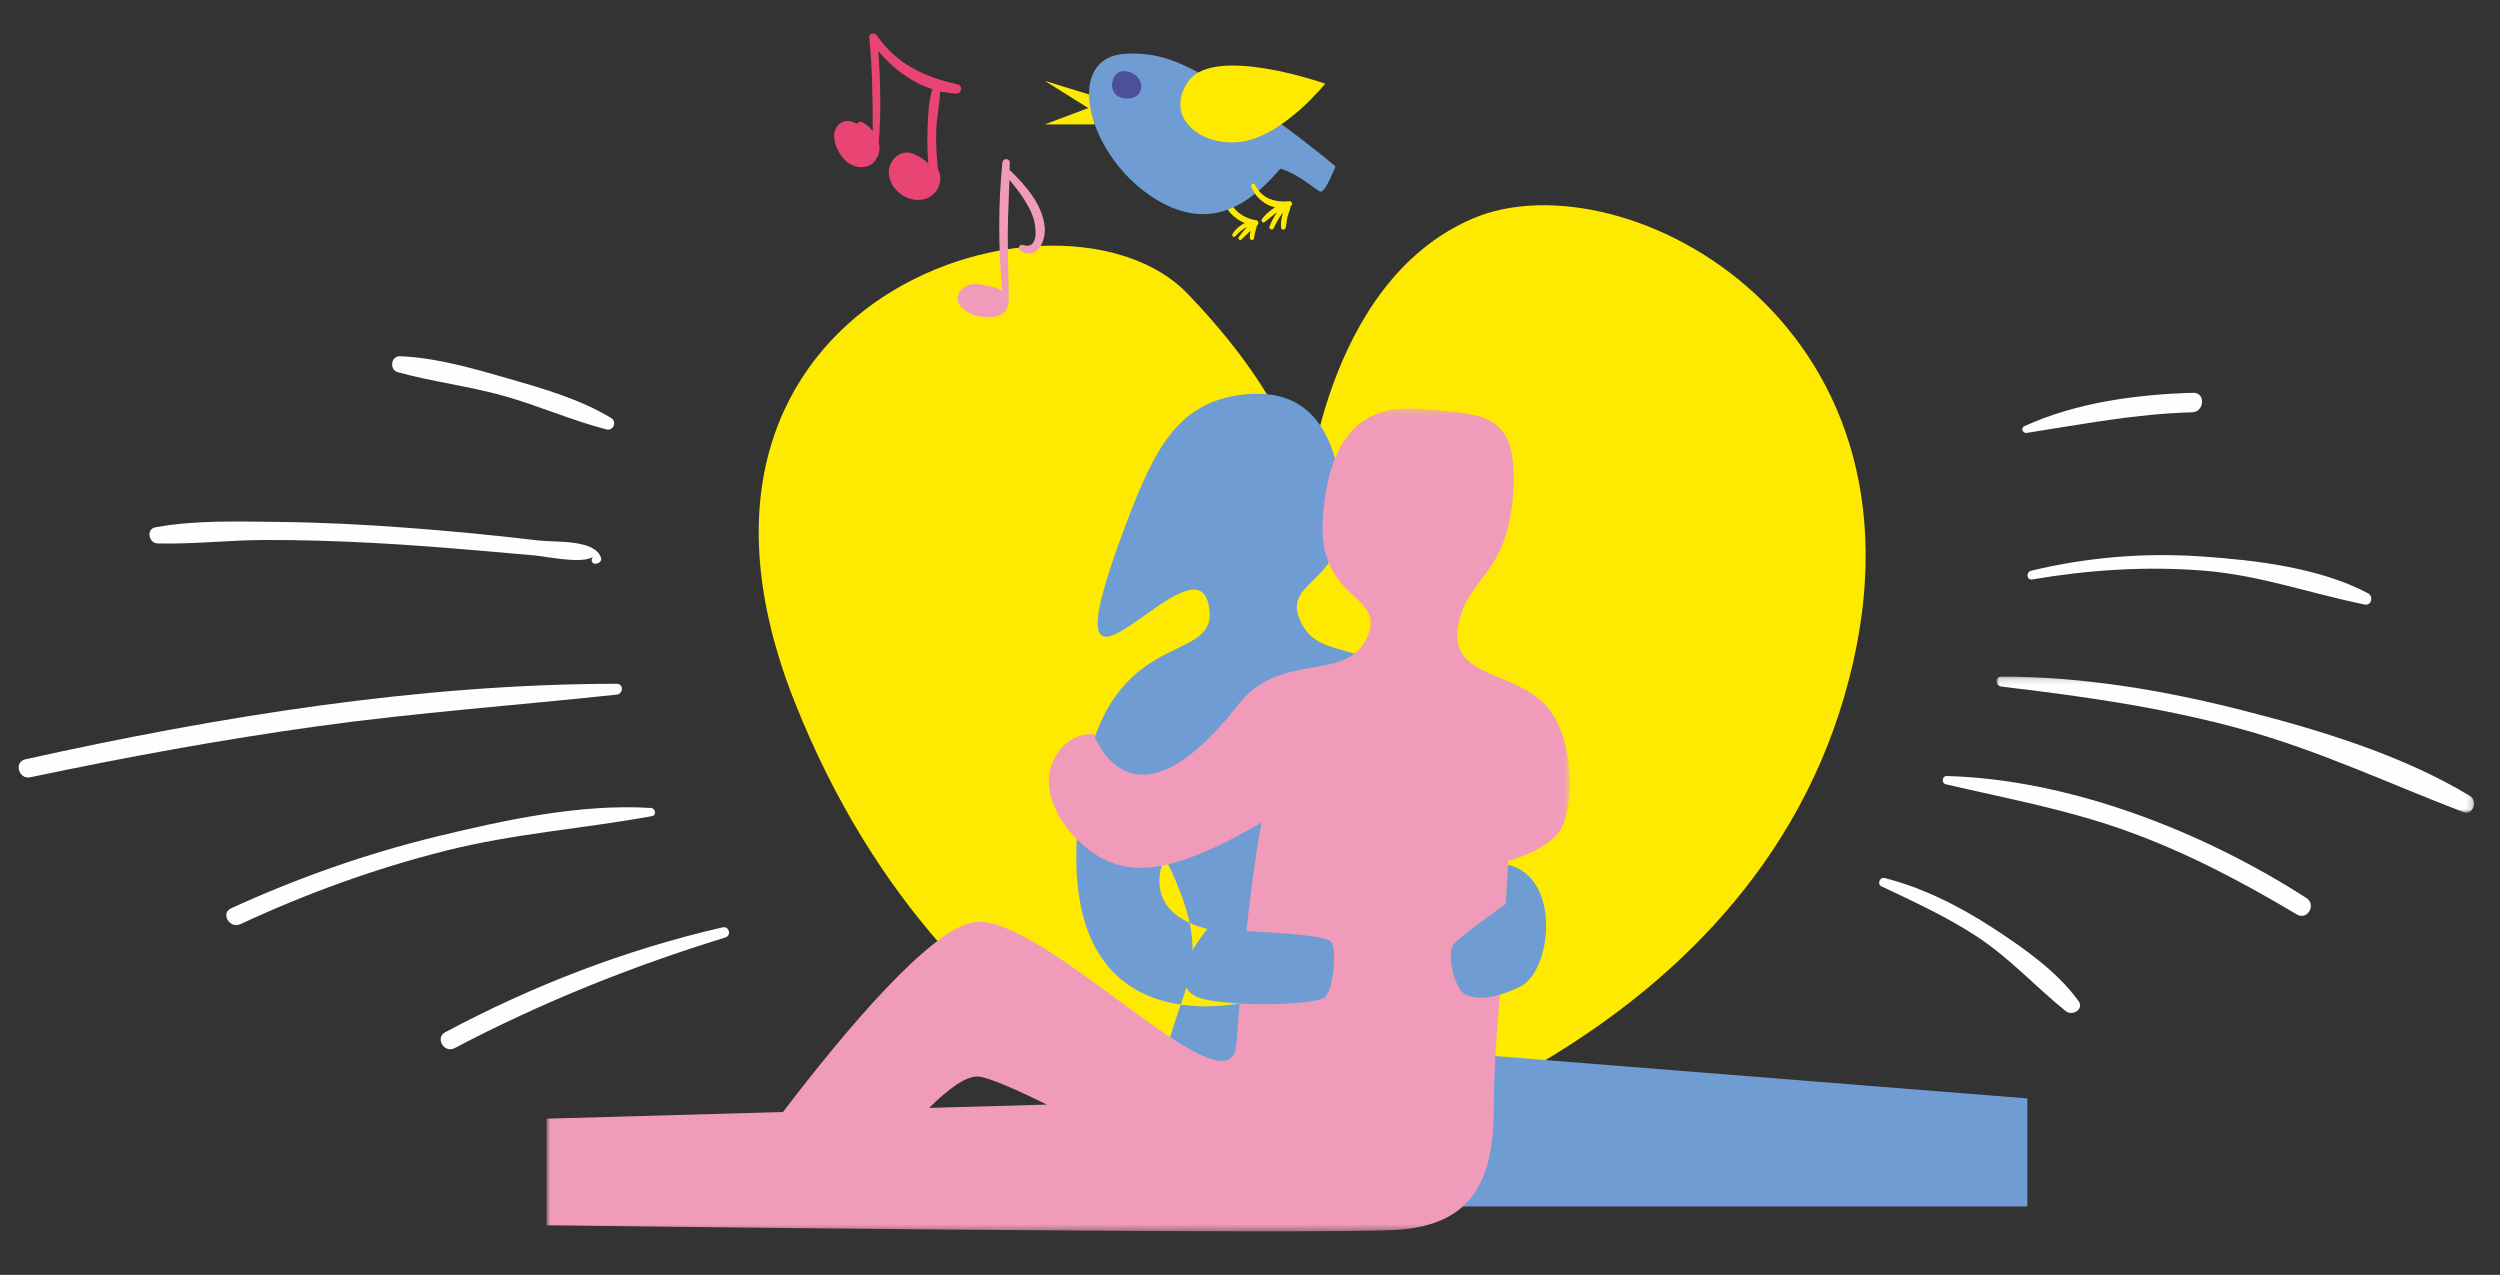 <svg xmlns="http://www.w3.org/2000/svg" xmlns:xlink="http://www.w3.org/1999/xlink" viewBox="0 0 402 205">
  <rect x="0" y="0" width="402" height="205" fill="#333333" stroke="none"/>
  <defs>
    <polygon id="couple-a" points=".867 .305 165.436 .305 165.436 132.63 .867 132.63"/>
    <polygon id="couple-c" points=".019 .164 76.807 .164 76.807 22.051 .019 22.051"/>
  </defs>
  <g fill="none" fill-rule="evenodd" transform="translate(3 5)">
    <path fill="#FDEA00" d="M205.878,182 C205.878,182 150.726,173.371 124.752,107.793 C98.779,42.214 168.041,21.505 187.953,42.214 C207.867,62.923 207.001,75.866 207.001,75.866 C207.001,75.866 209.597,40.488 233.84,30.134 C258.081,19.779 310.894,47.391 293.578,106.93 C276.263,166.468 205.878,182 205.878,182"/>
    <polygon fill="#6F9DD3" points="184 189 323 189 323 171.626 227.162 164"/>
    <g transform="translate(84)">
      <path fill="#6F9DD3" d="M113.217,58.417 C121.605,57.586 127.632,61.818 128.905,75.541 C130.178,89.263 118.641,87.906 122.232,95.148 C125.822,102.39 135.309,96.048 145.562,111.827 C155.813,127.605 145.66,136.313 137.301,128.879 C137.301,128.879 133.19,129.51 143.208,180.788 C146.865,199.509 122.84,178.388 122.84,178.388 C122.84,178.388 98.576,200.851 99.263,174.887 C99.849,152.813 110.647,153.63 100.31,132.884 C100.31,132.884 93.972,144.993 115.27,145.333 L113.944,155.998 C113.944,155.998 78.492,165.611 87.553,119.128 C92.025,96.19 108.026,101.606 107.503,93.495 C106.499,77.917 78.93,119.346 93.996,79.438 C98.693,67 102.483,59.482 113.217,58.417"/>
      <g transform="translate(0 60.37)">
        <mask id="couple-b" fill="#fff">
          <use xlink:href="#couple-a"/>
        </mask>
        <path fill="#F19BBB" d="M70.451,107.751 C72.103,107.944 76.231,109.742 81.352,112.246 L62.406,112.78 C65.478,109.727 68.448,107.515 70.451,107.751 M160.95,47.436 C155.531,42.465 146.064,43.337 147.463,35.33 C148.863,27.323 155.377,27.331 156.304,14.071 C157.23,0.812 151.814,1.225 141.06,0.37 C132.657,-0.297 126.714,4.053 125.712,17.798 C124.709,31.543 136.217,29.96 132.769,37.271 C129.323,44.582 118.572,39.035 111.749,48.413 C94.711,69.858 88.879,52.684 88.879,52.684 C88.879,52.684 84.225,52.124 82.111,57.588 C79.997,63.053 85.414,70.788 91.507,73.255 C97.601,75.722 105.244,73.074 115.893,66.872 C115.893,66.872 113.669,76.841 111.812,102.548 C110.936,114.671 80.971,81.728 69.853,82.884 C62.831,83.614 48.509,100.841 38.904,113.442 L0.867,114.514 L0.867,131.655 C0.867,131.655 128.048,133.273 138.328,132.341 C148.608,131.409 153.126,125.798 153.188,113.401 C153.251,101.005 154.588,93.973 155.503,73.06 C155.503,73.06 162.13,71.421 164.131,67.695 C166.13,63.971 166.369,52.405 160.95,47.436" mask="url(#couple-b)"/>
      </g>
      <path fill="#6F9DD3" d="M107.133 144.409C117.612 144.89 125.861 145.317 126.974 146.373 128.085 147.429 127.406 154.296 125.996 155.396 124.586 156.495 113.476 156.967 107.133 155.794 98.676 154.232 107.133 144.409 107.133 144.409M155.114 140.359C155.114 140.359 148.483 145.082 146.928 146.627 145.371 148.172 146.961 153.817 148.334 154.713 149.706 155.608 152.417 156.099 157.462 153.645 162.508 151.191 164.168 136.13 155.476 134.039L155.114 140.359z"/>
      <path class="floating21" fill="#F19BBB" d="M80.995,31.571 C80.656,27.881 77.926,24.812 75.346,22.322 C75.352,21.931 75.366,21.541 75.367,21.151 C75.37,20.377 74.261,20.41 74.185,21.151 C73.502,27.835 73.526,35.02 74.154,41.781 C73.437,41.264 72.435,41.008 71.514,40.973 C70.112,40.426 68.341,40.56 67.427,41.771 C65.857,43.853 68.617,45.549 70.341,45.845 C71.958,46.124 74.634,46.239 75.073,44.147 C75.099,44.027 75.113,43.911 75.123,43.799 C75.161,43.737 75.189,43.665 75.19,43.57 C75.218,39.834 75.021,36.098 75.051,32.361 C75.074,29.544 75.235,26.729 75.317,23.914 C76.289,25.087 77.239,26.269 78.007,27.599 C78.496,28.444 78.96,29.327 79.234,30.27 C79.513,31.235 80.204,35.285 77.454,34.386 C76.891,34.201 76.621,34.993 77.069,35.296 C79.685,37.057 81.197,33.767 80.995,31.571"/>
      <path class="floating2" fill="#E84575" d="M67.018,8.589 C61.618,7.336 57.247,5.367 53.974,0.677 C53.647,0.209 52.705,0.307 52.773,1.001 C53.27,6.023 53.337,11.016 53.335,16.039 C52.861,15.467 52.27,14.981 51.634,14.64 C51.3,14.46 50.962,14.646 50.835,14.923 C49.741,14.338 48.569,14.161 47.692,15.236 C46.38,16.843 47.635,19.495 48.874,20.751 C50.364,22.259 53.009,22.397 54.051,20.318 C54.455,19.51 54.5,18.677 54.304,17.891 C54.707,13.019 54.58,8.086 54.232,3.205 C56.471,5.936 59.543,8.237 62.922,9.34 C62.276,11.39 62.225,13.786 62.147,15.849 C62.079,17.655 62.114,19.468 62.268,21.271 C61.56,20.598 60.687,20.066 59.916,19.746 C57.651,18.809 55.621,21 55.952,23.22 C56.3,25.557 58.702,27.359 61.042,27.134 C63.378,26.908 64.843,24.537 63.928,22.397 C63.901,22.331 63.863,22.28 63.822,22.235 C63.622,20.272 63.493,18.313 63.534,16.326 C63.58,14.138 64.089,11.907 64.165,9.721 C64.191,9.737 64.224,9.749 64.262,9.751 C64.305,9.751 64.348,9.753 64.391,9.758 C64.472,9.795 64.534,9.791 64.587,9.774 C65.323,9.923 66.07,10.017 66.822,10.037 C67.647,10.06 67.836,8.779 67.018,8.589"/>
    </g>
    <polygon fill="#FDEA00" points="173 10.465 165 8 173 13"/>
    <polygon fill="#FDEA00" points="173 12 165 15 173 15"/>
    <g transform="translate(0 3)">
      <path fill="#FDEA00" d="M198.65,30.294 C198.73,29.58 198.933,28.927 199.118,28.253 C199.356,28.135 199.419,27.816 199.269,27.606 C199.255,27.459 199.089,27.39 198.947,27.42 C196.441,26.969 194.989,25.408 194.081,23.12 C193.953,22.797 193.512,22.971 193.53,23.281 C193.656,25.319 195.256,27.09 197.149,27.877 C196.339,28.26 195.628,28.902 195.189,29.626 C194.994,29.947 195.412,30.268 195.66,29.977 C196.233,29.304 196.857,28.847 197.571,28.478 C197.059,28.993 196.596,29.576 196.184,30.116 C195.983,30.379 196.364,30.777 196.612,30.532 C197.086,30.064 197.601,29.597 198.087,29.11 C198.008,29.486 197.97,29.867 197.964,30.223 C197.957,30.659 198.599,30.742 198.65,30.294"/>
      <path fill="#6F9DD3" d="M195.149,6.738 C188.117,2.745 184.465,0.275 177.899,0.653 C168.131,1.216 171.587,16.372 181.939,23.446 C191.828,30.203 198.631,24.059 202.886,19.113 C206.03,20.05 208.848,22.828 209.406,22.828 C210.163,22.828 211.753,18.746 211.753,18.746 C211.753,18.746 202.181,10.731 195.149,6.738"/>
      <path fill="#4E4F9B" d="M177.773,3.426 C175.632,3.273 174.616,7.584 178.025,7.837 C181.434,8.089 181.308,3.678 177.773,3.426"/>
      <path fill="#FDEA00" d="M188.107 5.053C192.262-.831 210.096 5.456 210.096 5.456 210.096 5.456 203.582 13.565 196.987 14.729 190.393 15.893 183.954 10.936 188.107 5.053M204.35 24.364C201.984 24.555 200.009 23.97 198.838 21.803 198.853 21.674 198.765 21.519 198.611 21.514 198.448 21.508 198.392 21.558 198.275 21.667 198.195 21.743 198.151 21.883 198.19 21.989 198.782 23.634 200.308 24.952 202.019 25.339 201.811 25.479 201.61 25.626 201.423 25.763 200.832 26.196 200.303 26.674 199.893 27.284 199.721 27.539 200.074 27.918 200.332 27.722 200.909 27.283 201.441 26.789 202.027 26.363 202.133 26.287 202.242 26.216 202.351 26.146 201.84 26.861 201.43 27.624 201.131 28.453 200.996 28.83 201.608 29.092 201.783 28.728 202.079 28.112 202.397 27.506 202.765 26.928 202.814 26.85 203.064 26.513 203.326 26.155 203.3 26.239 203.278 26.32 203.255 26.397 203.044 27.109 202.947 27.807 202.984 28.549 203.01 29.057 203.695 29.03 203.756 28.549 203.842 27.867 203.946 27.175 204.132 26.512 204.254 26.074 204.507 25.64 204.501 25.189 204.886 25.006 204.852 24.324 204.35 24.364"/>
      <path fill="#FEFEFE" d="M95.287 59.227C90.317 56.202 84.305 54.471 78.749 52.873 73.177 51.27 67.154 49.51 61.332 49.286 59.84 49.229 59.571 51.468 60.984 51.857 66.568 53.394 72.377 54.085 77.981 55.653 83.562 57.216 88.923 59.605 94.518 61.051 95.616 61.334 96.261 59.819 95.287 59.227M93.648 81.723C92.756 78.682 86.251 79.226 83.694 78.92 76.614 78.072 69.51 77.395 62.399 76.861 55.587 76.35 48.763 76.002 41.931 75.931 35.377 75.863 28.446 75.604 21.981 76.792 20.474 77.07 20.892 79.345 22.333 79.384 27.99 79.533 33.7 78.861 39.372 78.833 45.346 78.805 51.319 78.998 57.282 79.318 62.973 79.623 68.653 80.074 74.33 80.558 77.169 80.799 80.006 81.054 82.844 81.299 84.921 81.479 90.667 82.766 92.411 81.508 91.88 81.891 92.171 82.851 92.886 82.633 92.984 82.603 93.083 82.573 93.181 82.544 93.522 82.439 93.751 82.077 93.648 81.723M96.159 101.953C64.464 101.972 31.952 107.245 1.078 114.096-.811 114.515-.008 117.381 1.876 116.984 17.203 113.758 32.58 110.929 48.099 108.777 64.075 106.56 80.133 105.422 96.159 103.694 97.249 103.577 97.307 101.953 96.159 101.953M101.671 121.923C90.334 121.207 78.098 123.866 67.141 126.536 55.798 129.299 44.765 133.2 34.155 138.058 32.429 138.849 33.928 141.41 35.649 140.609 46.254 135.672 57.241 131.683 68.588 128.813 79.59 126.03 90.742 125.261 101.848 123.232 102.625 123.091 102.383 121.968 101.671 121.923M113.182 141.121C97.621 144.695 82.677 150.46 68.601 157.978 66.912 158.88 68.409 161.427 70.1 160.538 84.033 153.213 98.584 147.377 113.632 142.75 114.674 142.43 114.245 140.876 113.182 141.121M323.613 83.771C332.609 81.602 341.747 80.849 350.984 81.475 359.654 82.063 369.992 83.279 377.783 87.399 378.685 87.877 378.357 89.435 377.246 89.209 368.523 87.436 360.445 84.508 351.463 83.77 342.222 83.012 332.907 83.625 323.775 85.174 322.858 85.329 322.754 83.978 323.613 83.771"/>
      <g transform="translate(318.016 100.625)">
        <mask id="couple-d" fill="#fff">
          <use xlink:href="#couple-c"/>
        </mask>
        <path fill="#FEFEFE" d="M0.789,0.164 C13.823,0.169 26.894,2.364 39.499,5.573 C51.787,8.702 65.253,12.748 76.162,19.371 C77.465,20.162 76.634,22.549 75.088,21.958 C63.199,17.413 51.921,12.065 39.575,8.662 C26.848,5.153 13.894,3.32 0.807,1.779 C-0.196,1.661 -0.284,0.163 0.789,0.164" mask="url(#couple-d)"/>
      </g>
      <path fill="#FEFEFE" d="M310.044 116.785C329.857 117.309 351.364 125.762 367.874 136.407 369.516 137.465 368.037 140.058 366.335 139.044 357.398 133.718 348.394 128.967 338.553 125.468 329.168 122.13 319.545 120.363 309.878 118.11 309.143 117.938 309.279 116.765 310.044 116.785M300.054 133.188C306.281 134.775 312.156 137.758 317.517 141.256 322.398 144.44 327.81 148.218 331.232 152.975 332.165 154.273 330.251 155.452 329.171 154.585 324.273 150.647 320.217 146.098 314.88 142.593 310.005 139.393 304.782 137.012 299.532 134.52 298.788 134.167 299.272 132.989 300.054 133.188M322.505 60.536C330.821 56.722 340.6 55.418 349.669 55.161 351.696 55.104 351.497 58.249 349.48 58.303 340.342 58.546 331.851 60.222 322.886 61.615 322.266 61.711 321.883 60.821 322.505 60.536"/>
    </g>
  </g>
</svg>